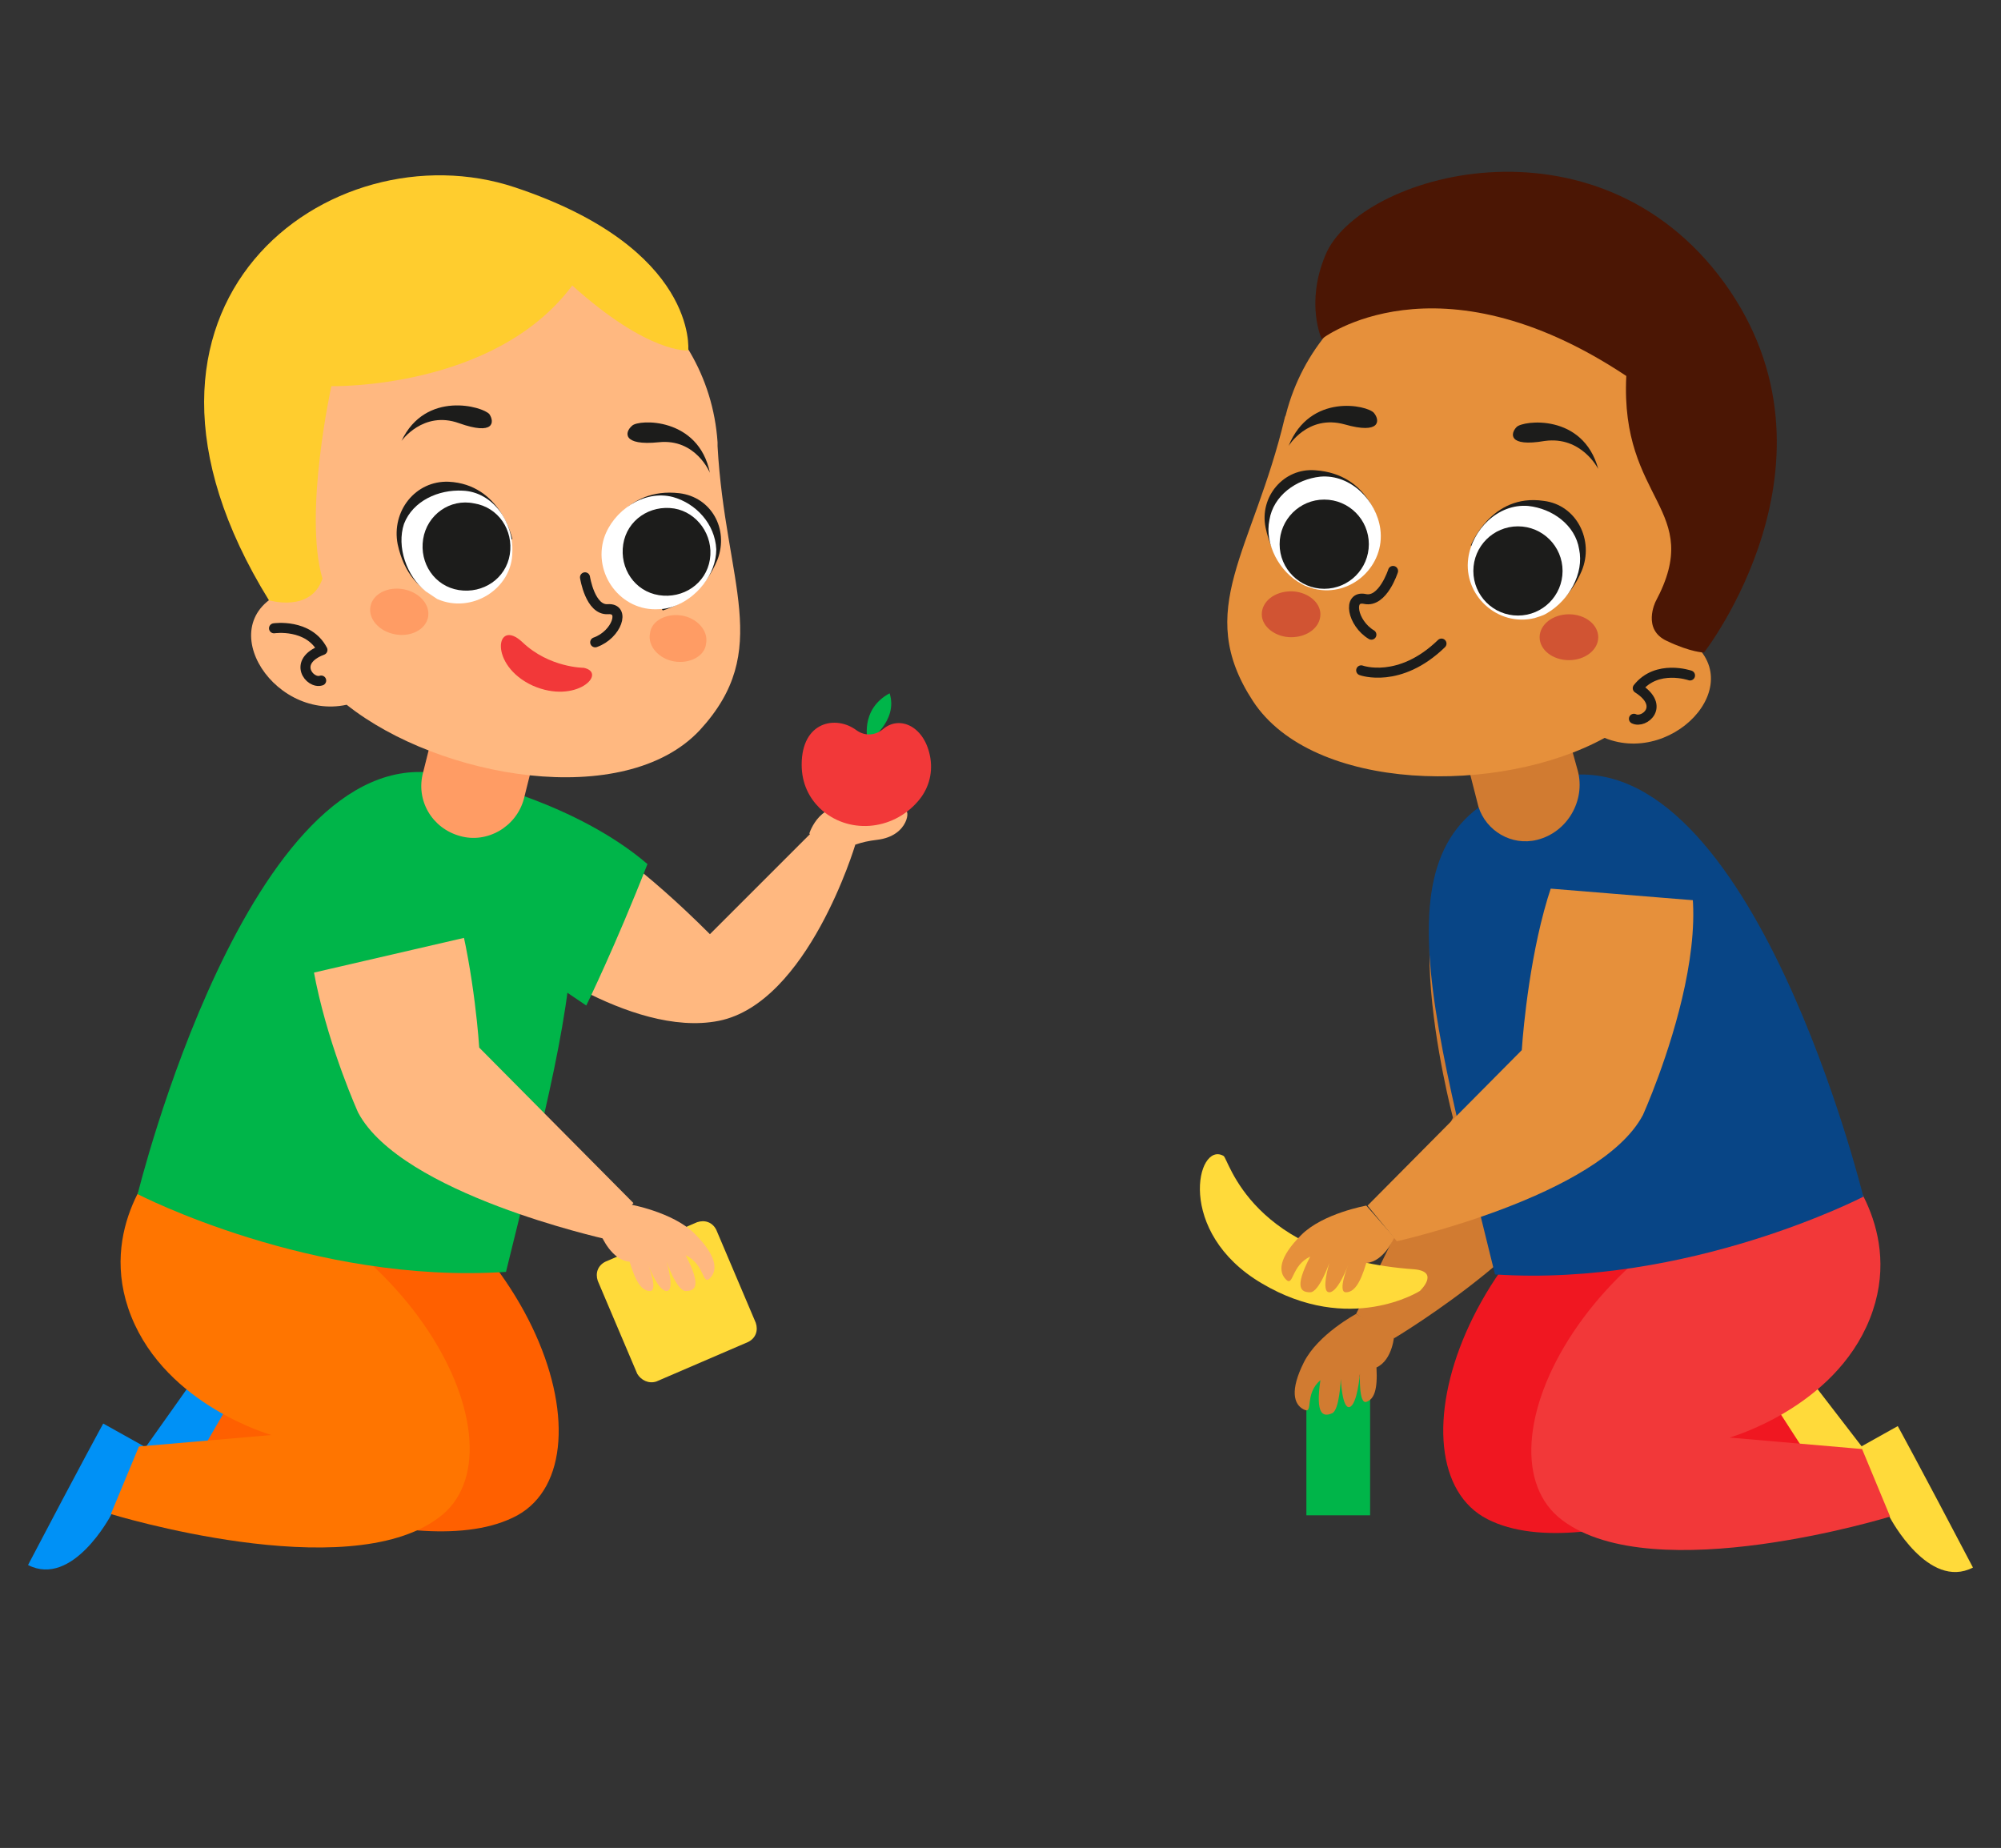 <?xml version="1.0" encoding="UTF-8"?>
<!-- Generator: Adobe Illustrator 24.3.0, SVG Export Plug-In . SVG Version: 6.00 Build 0)  -->
<svg xmlns="http://www.w3.org/2000/svg" xmlns:xlink="http://www.w3.org/1999/xlink" version="1.1" id="Layer_1" x="0px" y="0px" viewBox="0 0 157 145" style="enable-background:new 0 0 157 145;" xml:space="preserve">
<rect x="0" y="0" width="157" height="145" fill="#333333" stroke="none"/>
<style type="text/css">
	.st0{fill:#FFDA3A;}
	.st1{fill:#0091F6;}
	.st2{fill:#FF6000;}
	.st3{fill:#FFB880;}
	.st4{fill:#FF7500;}
	.st5{fill:#00B549;}
	.st6{fill:#FF9C64;}
	.st7{fill:#1C1C1B;}
	.st8{fill:#FFFFFF;}
	.st9{fill:none;stroke:#1C1C1B;stroke-width:0.787;stroke-linecap:round;stroke-linejoin:round;stroke-miterlimit:10;}
	.st10{fill:#F23839;}
	.st11{fill:#FFCD2E;}
	.st12{fill:#F01721;}
	.st13{fill:#D17B31;}
	.st14{fill:#084586;}
	.st15{fill:#E6903B;}
	.st16{fill:#D15433;}
	.st17{fill:#4B1604;}
</style>
<g>
	<g>
		<path class="st0" d="M50,107.8l-3.1-7.3c-0.2-0.6,0-1.2,0.6-1.5l7.2-3.1c0.6-0.2,1.2,0,1.5,0.6l3.1,7.3c0.2,0.6,0,1.2-0.6,1.5    l-7.2,3.1C50.9,108.6,50.3,108.3,50,107.8z"></path>
		<path class="st1" d="M15.2,115.1c0,0-3.8,5.2-7,3c5.4-7.6,7.3-10.3,7.3-10.3l3.1,2.4L15.2,115.1z"></path>
		<path class="st2" d="M22.8,88c0,0-5.8,4.6-3.9,11.9c1.9,7.3,9.6,10.7,9.6,10.7l-10.5-0.5l-2.9,5c0,0,17.6,8.1,25.5,3.8    C48.5,114.5,41.7,94.2,22.8,88z"></path>
		<path class="st3" d="M40.4,62.8c0,0,5.1,0.3,15.3,10.5c6.6-6.6,9.2-9.2,9.2-9.2l2.2,2.2c0,0-3.7,12.4-10.7,13.8    c-7,1.4-16.1-5.8-16.1-5.8V62.8"></path>
		<path class="st1" d="M8.7,118.9c0,0-3,5.7-6.5,3.9c4.3-8.2,5.9-11.1,5.9-11.1l3.4,1.9L8.7,118.9z"></path>
		<path class="st4" d="M12.6,91c0,0-5.1,5.3-2.3,12.3c2.8,7,11,9.3,11,9.3l-10.4,0.9l-2.2,5.3c0,0,18.5,5.7,25.7,0.3    C41.7,113.8,32.2,94.6,12.6,91z"></path>
		<path class="st5" d="M10.8,93.7c0,0,13.7,7.1,28.9,6.1c5.9-24,9.7-36.7-5.3-39.1C19.5,58.2,10.8,93.7,10.8,93.7z"></path>
		<path class="st3" d="M63.5,65.4c0,0,0.9-2.9,3.6-1.8c2.7,1.1,3.6,0.4,3.9,0.1c0.4-0.4,0.4,1.9-2.2,2.2c-2.6,0.3-3.2,1.4-3.2,1.4    L63.5,65.4z"></path>
		<path class="st3" d="M49.4,94.5c0,0,3.4,0.6,5.1,2.3c1.8,1.8,1.8,2.9,1.2,3.5s-0.4-1.1-1.9-1.8c1.3,2.5,0.7,2.8,0,2.8    c-0.7,0-1.5-2.3-1.5-2.3s0.7,2.3,0,2.3c-0.7,0-1.5-2.2-1.5-2.2s0.9,2.2,0.2,2.2c-0.6,0-1.1-0.6-1.6-2.3c-1.4-0.1-2.2-2-2.2-2    L49.4,94.5z"></path>
		<path class="st3" d="M28.1,87.3c0,0-8.7-19.2-0.3-23.6c8.4-4.5,9.8,18.5,9.8,18.5l12.1,12.2l-2.3,2.8    C47.5,97.2,31.5,93.7,28.1,87.3z"></path>
		<path class="st5" d="M23.4,76.6l14.7-3.4c0,0-2-12-9-10.9C22.2,63.4,23.4,76.6,23.4,76.6z"></path>
		<path class="st5" d="M36.9,61.2c0,0,8.3,1.8,13.9,6.6c-2.5,6.4-4.8,11.1-4.8,11.1l-3.4-2.3"></path>
		<path class="st6" d="M36.1,65.6L36.1,65.6c-2.2-0.6-3.5-2.8-2.9-5l1-4l7.9,2.1l-1,4C40.5,64.9,38.2,66.2,36.1,65.6z"></path>
		<g>
			<path class="st3" d="M35.3,20.2c10-3,20.3,4.1,21,14.5c0,0.1,0,0.2,0,0.3c0.6,10.8,4.4,16-1.4,22.3c-5.9,6.3-20.4,3.8-27.7-2     c-6,1.3-11-7-4.3-9.1C18.5,34.7,24.6,23.3,35.3,20.2z"></path>
			<path class="st7" d="M40.2,42.3c0,0-0.9-4.3-5-4.5c-2.6-0.1-4.5,2.3-4,4.9c0.5,2.3,1.7,3.6,3.5,4.4     C37.8,43.2,40.2,42.3,40.2,42.3z"></path>
			<path class="st8" d="M33.4,46.4c0.3,0.2,0.6,0.4,0.9,0.6c2.7,1.2,5.9-0.8,5.9-3.7c0.1-2.3-1.5-4.7-3.9-4.8     c-1.9-0.1-3.9,0.8-4.6,2.6C31.1,42.9,31.9,45.2,33.4,46.4z"></path>
			<path class="st7" d="M33.2,42.3c-0.3,1.9,0.9,3.7,2.8,4c1.9,0.3,3.7-0.9,4-2.8c0.3-1.9-0.9-3.7-2.8-4     C35.3,39.1,33.5,40.4,33.2,42.3z"></path>
			<path class="st7" d="M47.6,42c0,0,1.4-3.8,5.7-3.3c2.5,0.3,3.9,2.8,3,5.2c-0.9,2.2-2.4,3.4-4.3,4C49.5,43.6,47.6,42,47.6,42z"></path>
			<path class="st8" d="M52.8,47.6c-0.3,0.1-0.7,0.2-1.1,0.2c-3,0.2-5.2-2.8-4.3-5.6c0.7-2.1,3.1-3.8,5.4-3.2     c1.8,0.5,3.3,2.1,3.4,4.1C56.2,45.1,54.6,47,52.8,47.6z"></path>
			<path class="st7" d="M55.7,43.9c-0.3,1.9-2.1,3.1-4,2.8c-1.9-0.3-3.1-2.1-2.8-4c0.3-1.9,2.1-3.1,4-2.8C54.7,40.2,56,42,55.7,43.9     z"></path>
			<path class="st9" d="M45.9,45.3c0,0,0.4,2.6,1.8,2.5c1.4-0.1,0.7,2-1,2.6"></path>
			<path class="st10" d="M45.8,52.4c0,0-2.7,0-4.8-2c-2.1-2-2.7,1.8,0.8,3.4C45.2,55.3,47.7,52.8,45.8,52.4z"></path>
			<ellipse transform="matrix(0.177 -0.984 0.984 0.177 -21.464 70.406)" class="st6" cx="31.4" cy="48" rx="1.8" ry="2.3"></ellipse>
			<path class="st6" d="M51,49.7c-0.2,1,0.7,2,1.9,2.2c1.2,0.2,2.4-0.4,2.5-1.4c0.2-1-0.7-2-1.9-2.2C52.3,48.1,51.1,48.7,51,49.7z"></path>
			<path class="st7" d="M31.5,34.6c0,0,1.7-2.4,4.5-1.4c2.8,1,2.8-0.1,2.4-0.7C37.9,31.9,33.4,30.6,31.5,34.6z"></path>
			<path class="st7" d="M55.7,37.1c0,0-1.1-2.7-4-2.4c-2.9,0.3-2.7-0.8-2.1-1.3C50.1,32.9,54.8,32.7,55.7,37.1z"></path>
			<path class="st9" d="M21.5,49.3c0,0,2.7-0.4,3.8,1.7c-2.4,0.9-1,2.7-0.1,2.4"></path>
		</g>
		<path class="st11" d="M21.1,47.1c0,0,3.3,1,4.2-1.7c-1.5-5.1,0.7-15.1,0.7-15.1s12.8,0.3,18.9-7.9c6,5.4,9.1,5.1,9.1,5.1    s0.8-8-13.6-12.8C26,9.9,6.7,23.8,21.1,47.1z"></path>
		<g>
			<path class="st5" d="M68.1,58.2c0,0-0.7-2.5,1.7-3.8C70.5,56.6,68.1,58.2,68.1,58.2z"></path>
			<path class="st10" d="M72,62.9c-2,2.3-5.5,2.6-7.7,0.5c-0.8-0.8-1.4-1.9-1.4-3.4c0-3.4,2.7-3.9,4.3-2.7c0.7,0.5,1.5,0.4,2.1-0.1     c1.3-1.1,3.3-0.2,3.7,2.3C73.2,60.8,72.8,62,72,62.9z"></path>
		</g>
	</g>
	<g>
		<rect x="102.5" y="108" class="st5" width="5" height="10.9"></rect>
		<path class="st0" d="M141.9,114.6c0,0,4,5.1,7.1,2.7c-5.7-7.4-7.7-10-7.7-10l-3.1,2.5L141.9,114.6z"></path>
		<path class="st12" d="M133.3,87.8c0,0,6,4.4,4.4,11.8c-1.6,7.4-9.2,11-9.2,11l10.4-0.9l3.1,4.8c0,0-17.3,8.8-25.3,4.7    S114.7,94.7,133.3,87.8z"></path>
		<path class="st13" d="M106.4,103.1c0,0-3,1.6-4.1,3.8c-1.1,2.2-0.8,3.3,0,3.7c0.8,0.4,0-1.2,1.3-2.3c-0.4,2.7,0.2,2.9,0.9,2.6    c0.6-0.2,0.7-2.7,0.7-2.7s0.1,2.4,0.7,2.2c0.6-0.2,0.8-2.6,0.8-2.6s-0.1,2.4,0.5,2.2c0.6-0.2,0.9-0.9,0.8-2.7    c1.3-0.6,1.4-2.6,1.4-2.6L106.4,103.1z"></path>
		<path class="st13" d="M124.6,89.5c0,0,2.1-20.9-7.2-22.5S114,87.7,114,87.7l-7.6,15.4l3,1.9C109.4,105,123.5,96.6,124.6,89.5z"></path>
		<path class="st0" d="M148.3,119.1c0,0,3,5.7,6.5,3.9c-4.3-8.2-5.9-11.1-5.9-11.1l-3.4,1.9L148.3,119.1z"></path>
		<path class="st10" d="M144.4,91.2c0,0,5.1,5.3,2.3,12.3c-2.8,7-11,9.3-11,9.3l10.4,0.9l2.2,5.3c0,0-18.5,5.7-25.7,0.3    C115.3,113.9,124.8,94.8,144.4,91.2z"></path>
		<path class="st14" d="M146.2,93.9c0,0-13.7,7.1-28.9,6.1c-5.9-24-9.7-36.7,5.3-39.1C137.5,58.4,146.2,93.9,146.2,93.9z"></path>
		<path class="st15" d="M128.9,87.5c0,0,8.7-19.2,0.3-23.6c-8.4-4.5-9.8,18.5-9.8,18.5l-12.1,12.2l2.3,2.8    C109.5,97.4,125.5,93.9,128.9,87.5z"></path>
		<path class="st14" d="M120.1,69.6l13.5,1.1c0,0,0.9-5.9-6.2-8.3C120.5,59.9,120.1,69.6,120.1,69.6z"></path>
		<path class="st13" d="M120.6,65.9L120.6,65.9c2.4-0.6,3.8-3.1,3.2-5.4l-1-3.6l-7.9,2.1l1.1,4.3C116.6,65.2,118.6,66.4,120.6,65.9z    "></path>
		<path class="st0" d="M96,90.7c0.4,0.2,2.1,8,15,8.9c2,0.2,0.4,1.7,0.4,1.7s-5.5,3.5-12.4-0.6C92.2,96.7,93.9,89.5,96,90.7z"></path>
		<g>
			<path class="st15" d="M124.2,21.9c-9.3-4.7-20.7,0.5-23.3,10.6c0,0.1-0.1,0.2-0.1,0.3c-2.5,10.5-7.2,15-2.5,22.2     c4.7,7.2,19.4,7.4,27.6,2.9c5.6,2.3,12-4.9,5.8-8.2C138.2,39.1,134.1,26.9,124.2,21.9z"></path>
			<path class="st7" d="M115.4,42.8c0,0,1.6-4.1,5.7-3.5c2.6,0.3,4,3.1,3,5.5c-0.9,2.1-2.3,3.2-4.2,3.7     C117.7,44.1,115.4,42.8,115.4,42.8z"></path>
			<path class="st8" d="M121.4,48.1c-0.3,0.2-0.7,0.3-1,0.4c-2.9,0.7-5.6-1.8-5.2-4.7c0.3-2.2,2.3-4.3,4.7-4.1     c1.9,0.2,3.7,1.5,4,3.4C124.3,45,123.1,47.1,121.4,48.1z"></path>
			<circle class="st7" cx="119.1" cy="44.8" r="3.5"></circle>
			<path class="st7" d="M108.2,41.2c0,0-0.7-4-5-4.3c-2.5-0.2-4.4,2.1-3.9,4.5c0.5,2.4,1.8,3.8,3.6,4.7     C106.1,42.4,108.2,41.2,108.2,41.2z"></path>
			<path class="st8" d="M102.1,45.8c0.3,0.2,0.7,0.3,1,0.4c2.9,0.7,5.6-1.8,5.2-4.7c-0.3-2.2-2.3-4.3-4.7-4.1     c-1.9,0.2-3.7,1.5-4,3.4C99.2,42.7,100.4,44.9,102.1,45.8z"></path>
			<circle class="st7" cx="103.9" cy="42.7" r="3.5"></circle>
			<path class="st9" d="M109.3,44.8c0,0-0.8,2.5-2.2,2.2c-1.4-0.3-1,1.9,0.5,2.8"></path>
			<ellipse class="st16" cx="123.1" cy="50" rx="2.3" ry="1.8"></ellipse>
			<path class="st16" d="M103.6,48.2c0,1-1,1.8-2.3,1.8c-1.2,0-2.3-0.8-2.3-1.8s1-1.8,2.3-1.8C102.5,46.4,103.6,47.2,103.6,48.2z"></path>
			<path class="st7" d="M125.4,36.8c0,0-1.3-2.6-4.2-2.2c-2.9,0.5-2.7-0.6-2.2-1.1C119.5,33,124.2,32.4,125.4,36.8z"></path>
			<path class="st7" d="M101.1,35c0,0,1.5-2.5,4.4-1.7c2.8,0.8,2.8-0.3,2.3-0.9C107.3,31.8,102.8,30.8,101.1,35z"></path>
			<path class="st9" d="M132.6,53c0,0-2.6-0.9-4.1,1c2.2,1.4,0.5,2.8-0.3,2.4"></path>
		</g>
		<path class="st17" d="M129.9,47.2c0,0-1.1,2.2,0.9,3.1c1.9,0.9,2.9,0.9,2.9,0.9s11.7-15,1.6-29c-10.1-13.9-28.7-8.5-31.3-2.2    c-1.6,3.8-0.3,6.6-0.3,6.6s9-7,23.9,2.9C127.1,39.4,133.8,39.9,129.9,47.2z"></path>
		<path class="st15" d="M107.2,94.6c0,0-3.4,0.6-5.1,2.3c-1.8,1.8-1.8,2.9-1.2,3.5s0.4-1.1,1.9-1.8c-1.3,2.5-0.7,2.8,0,2.8    s1.5-2.3,1.5-2.3s-0.7,2.3,0,2.3c0.7,0,1.5-2.2,1.5-2.2s-0.9,2.2-0.2,2.2c0.6,0,1.1-0.6,1.6-2.3c1.4-0.1,2.2-2,2.2-2L107.2,94.6z"></path>
		<path class="st9" d="M106.8,52.6c0,0,3,1.1,6.3-2.1"></path>
	</g>
</g>
</svg>
